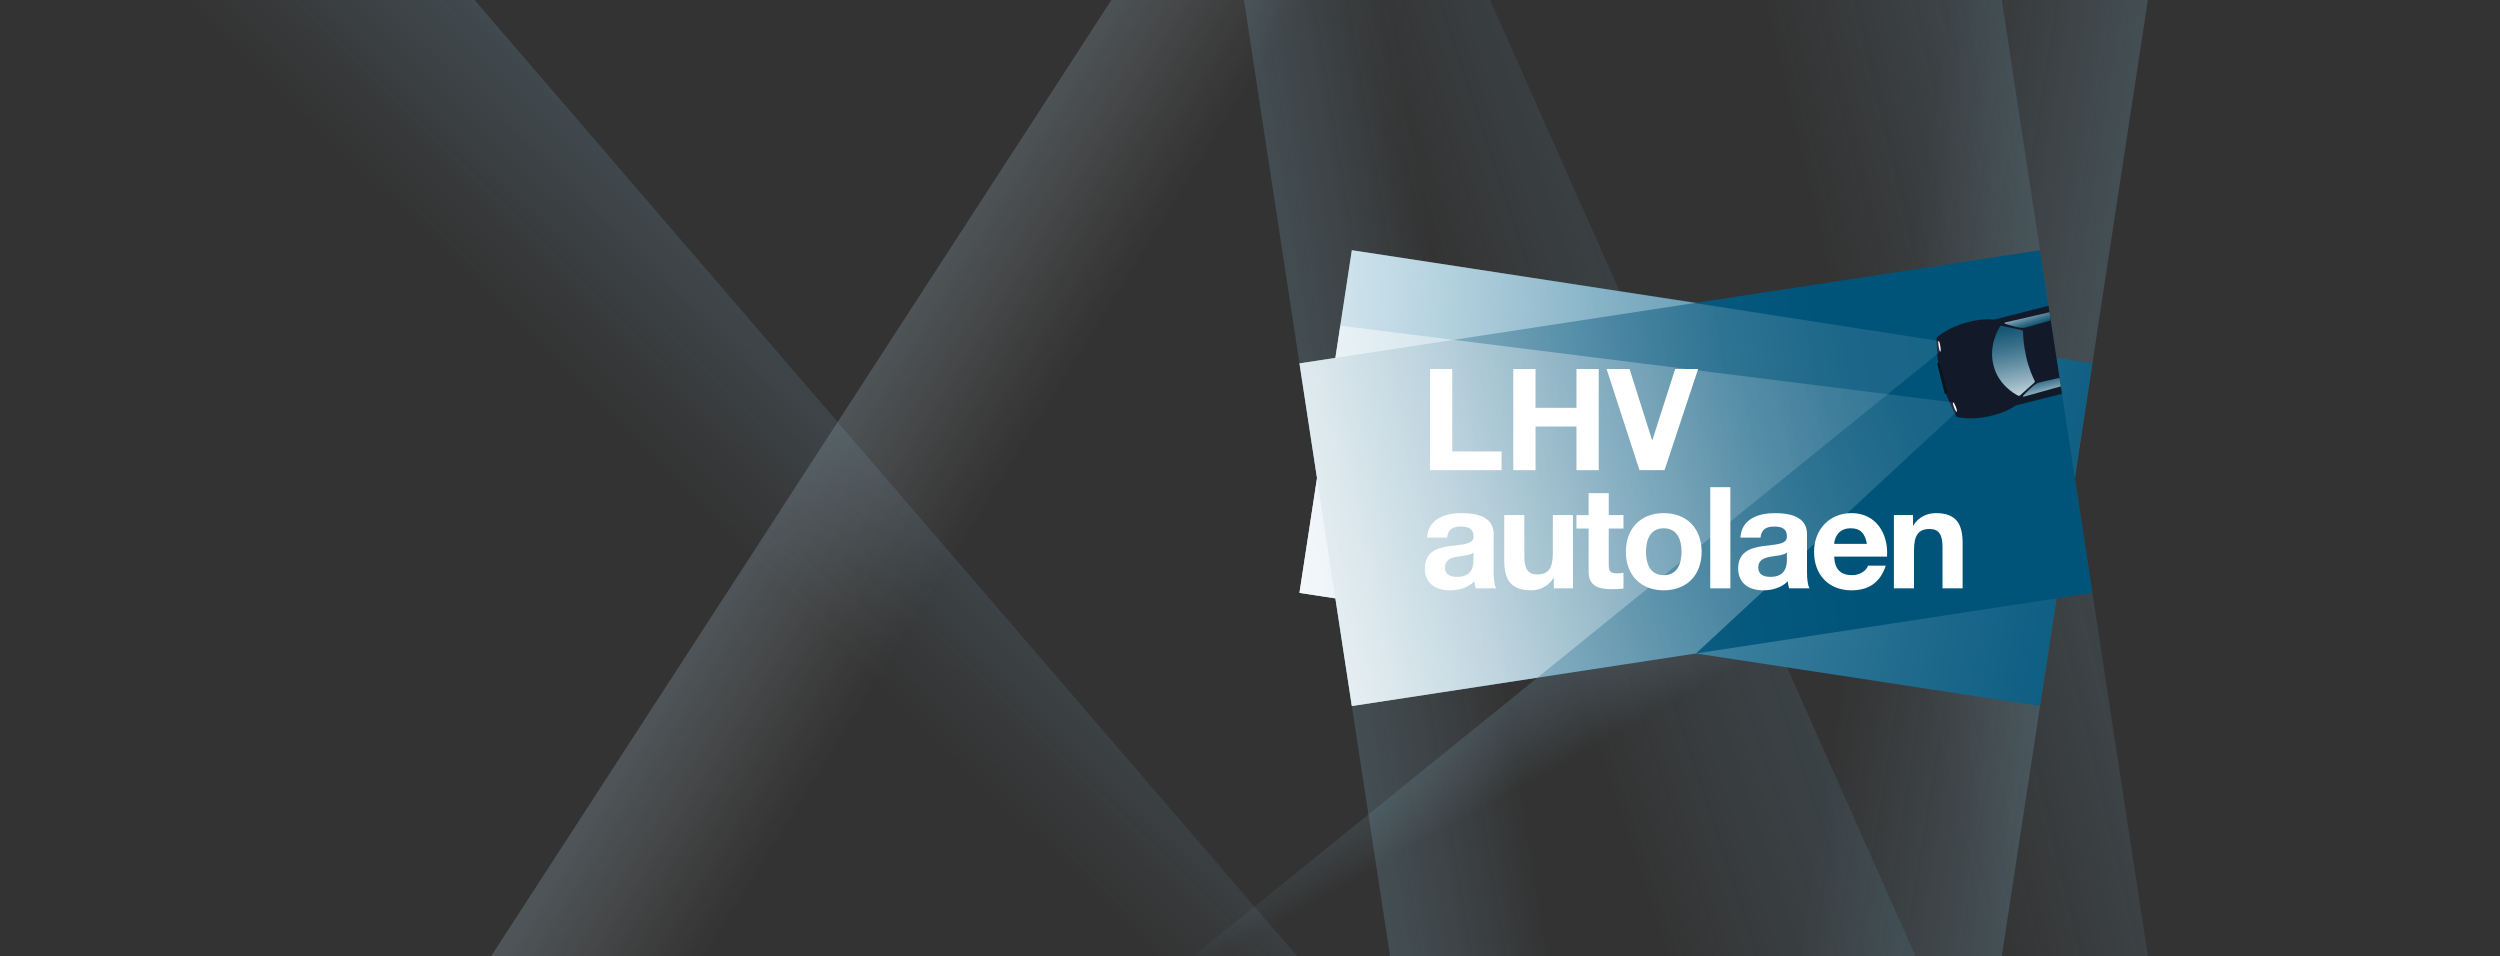 <?xml version="1.0" encoding="UTF-8"?>
<svg xmlns="http://www.w3.org/2000/svg" width="1600" height="612" xmlns:xlink="http://www.w3.org/1999/xlink" viewBox="0 0 1600 612">
  <rect x="0" y="0" width="1600" height="612" fill="#333333" stroke="none"/>
  <defs>
    <style>
      .cls-1 {
        fill: url(#linear-gradient);
      }

      .cls-1, .cls-2, .cls-3, .cls-4, .cls-5, .cls-6, .cls-7, .cls-8, .cls-9, .cls-10, .cls-11, .cls-12, .cls-13, .cls-14, .cls-15, .cls-16, .cls-17, .cls-18, .cls-19, .cls-20 {
        stroke-width: 0px;
      }

      .cls-1, .cls-4, .cls-8, .cls-15, .cls-16 {
        mix-blend-mode: multiply;
      }

      .cls-1, .cls-12, .cls-15, .cls-16 {
        opacity: .83;
      }

      .cls-2 {
        fill: url(#linear-gradient-11);
      }

      .cls-2, .cls-9 {
        opacity: .5;
      }

      .cls-21 {
        clip-path: url(#clippath);
      }

      .cls-3 {
        fill: none;
      }

      .cls-4 {
        fill: url(#linear-gradient-10);
        opacity: .6;
      }

      .cls-22 {
        clip-path: url(#clippath-1);
      }

      .cls-5 {
        fill: url(#linear-gradient-8);
        opacity: .94;
      }

      .cls-6 {
        fill: url(#New_Gradient_Swatch_46-3);
      }

      .cls-7 {
        fill: url(#New_Gradient_Swatch_46-2);
      }

      .cls-8 {
        fill: url(#linear-gradient-4);
        opacity: .3;
      }

      .cls-9 {
        fill: url(#linear-gradient-2);
      }

      .cls-10 {
        fill: url(#linear-gradient-7);
      }

      .cls-11 {
        fill: url(#linear-gradient-6);
      }

      .cls-12 {
        fill: url(#linear-gradient-9);
      }

      .cls-13 {
        fill: url(#New_Gradient_Swatch_47);
      }

      .cls-14 {
        fill: url(#New_Gradient_Swatch_46);
      }

      .cls-23 {
        isolation: isolate;
      }

      .cls-15 {
        fill: url(#linear-gradient-5);
      }

      .cls-16 {
        fill: url(#linear-gradient-3);
      }

      .cls-17 {
        fill: #121a29;
      }

      .cls-18 {
        fill: #fff;
      }

      .cls-19 {
        fill: #00161d;
      }

      .cls-20 {
        fill: #001430;
      }
    </style>
    <clipPath id="clippath">
      <rect class="cls-3" width="1600" height="612"/>
    </clipPath>
    <linearGradient id="linear-gradient" x1="1326.894" y1="515.393" x2="1776.618" y2="515.393" gradientTransform="translate(-78.343) skewX(-9.102)" gradientUnits="userSpaceOnUse">
      <stop offset="0" stop-color="#b0e6ff" stop-opacity="0"/>
      <stop offset=".174" stop-color="#9ad4ee" stop-opacity=".124"/>
      <stop offset=".511" stop-color="#60a5c4" stop-opacity=".449"/>
      <stop offset=".975" stop-color="#055a80" stop-opacity=".97"/>
      <stop offset="1" stop-color="#00567d"/>
    </linearGradient>
    <linearGradient id="linear-gradient-2" x1="1241.905" y1="481.398" x2="1637.868" y2="387.543" gradientTransform="matrix(1,0,0,1,0,0)" xlink:href="#linear-gradient"/>
    <linearGradient id="linear-gradient-3" x1="2483.704" y1="717.423" x2="2974.094" y2="790.225" gradientTransform="translate(-2078.927 623.214) rotate(-17.836)" gradientUnits="userSpaceOnUse">
      <stop offset="0" stop-color="#00567d"/>
      <stop offset=".303" stop-color="#3380a3" stop-opacity=".707"/>
      <stop offset=".946" stop-color="#b0e6ff" stop-opacity="0"/>
    </linearGradient>
    <linearGradient id="linear-gradient-4" x1="-5326.007" y1="10714.128" x2="-4973.213" y2="10808.686" gradientTransform="translate(3284.769 13749.758) rotate(148.742) scale(1 1.176)" gradientUnits="userSpaceOnUse">
      <stop offset="0" stop-color="#00567d"/>
      <stop offset=".301" stop-color="#3380a3" stop-opacity=".707"/>
      <stop offset=".941" stop-color="#b0e6ff" stop-opacity="0"/>
    </linearGradient>
    <linearGradient id="linear-gradient-5" x1="5189.335" y1="11799.443" x2="5465.834" y2="11894.642" gradientTransform="translate(-2963.598 12763.712) rotate(-138.204)" gradientUnits="userSpaceOnUse">
      <stop offset=".111" stop-color="#b0e6ff" stop-opacity="0"/>
      <stop offset=".715" stop-color="#3380a3" stop-opacity=".707"/>
      <stop offset="1" stop-color="#00567d"/>
    </linearGradient>
    <linearGradient id="linear-gradient-6" x1="675.398" y1="225.908" x2="1455.35" y2="378.271" gradientTransform="translate(2204.551 444.551) rotate(171.313)" gradientUnits="userSpaceOnUse">
      <stop offset="0" stop-color="#d9f3ff"/>
      <stop offset=".21" stop-color="#97c3d6"/>
      <stop offset=".41" stop-color="#619bb5"/>
      <stop offset=".594" stop-color="#377c9b"/>
      <stop offset=".759" stop-color="#196689"/>
      <stop offset=".9" stop-color="#06587e"/>
      <stop offset="1" stop-color="#00547a"/>
    </linearGradient>
    <linearGradient id="linear-gradient-7" x1="396.275" y1="354.293" x2="1164.456" y2="354.293" gradientTransform="translate(15.668 -48.293)" xlink:href="#linear-gradient-6"/>
    <clipPath id="clippath-1">
      <polygon class="cls-3" points="1339.117 379.442 865.175 451.857 854.647 382.952 831.668 379.442 842.89 306.003 831.668 232.558 854.647 229.047 865.175 160.143 1085.397 193.79 1305.609 160.143 1339.117 379.442"/>
    </clipPath>
    <linearGradient id="New_Gradient_Swatch_46" data-name="New Gradient Swatch 46" x1="-3514.537" y1="-172.676" x2="-3447.332" y2="-155.742" gradientTransform="translate(-73.841 -2977.108) rotate(-115.694)" gradientUnits="userSpaceOnUse">
      <stop offset="0" stop-color="#fff"/>
      <stop offset=".101" stop-color="#d8e3e8"/>
      <stop offset=".29" stop-color="#97b4c2"/>
      <stop offset=".469" stop-color="#618ea2"/>
      <stop offset=".635" stop-color="#376f89"/>
      <stop offset=".783" stop-color="#195977"/>
      <stop offset=".91" stop-color="#064c6c"/>
      <stop offset="1" stop-color="#004869"/>
    </linearGradient>
    <linearGradient id="New_Gradient_Swatch_47" data-name="New Gradient Swatch 47" x1="-3520.855" y1="-109.725" x2="-3461.412" y2="-99.146" gradientTransform="translate(-73.841 -2977.108) rotate(-115.694)" gradientUnits="userSpaceOnUse">
      <stop offset="0" stop-color="#fff"/>
      <stop offset="1" stop-color="#001430"/>
    </linearGradient>
    <linearGradient id="New_Gradient_Swatch_46-2" data-name="New Gradient Swatch 46" x1="9138.942" y1="4447.262" x2="9136.82" y2="4462.584" gradientTransform="translate(-8859.231 148.883) rotate(-25.694)" xlink:href="#New_Gradient_Swatch_46"/>
    <linearGradient id="New_Gradient_Swatch_46-3" data-name="New Gradient Swatch 46" x1="-3517.148" y1="-145.367" x2="-3495.539" y2="-140.415" gradientTransform="translate(-73.841 -2977.108) rotate(-115.694)" xlink:href="#New_Gradient_Swatch_46"/>
    <linearGradient id="linear-gradient-8" x1="1249.062" y1="256.017" x2="724.963" y2="336.869" gradientUnits="userSpaceOnUse">
      <stop offset="0" stop-color="#fff" stop-opacity=".1"/>
      <stop offset=".118" stop-color="#fff" stop-opacity=".118"/>
      <stop offset=".249" stop-color="#fff" stop-opacity=".17"/>
      <stop offset=".387" stop-color="#fff" stop-opacity=".258"/>
      <stop offset=".529" stop-color="#fff" stop-opacity=".38"/>
      <stop offset=".675" stop-color="#fff" stop-opacity=".538"/>
      <stop offset=".824" stop-color="#fff" stop-opacity=".73"/>
      <stop offset=".972" stop-color="#fff" stop-opacity=".954"/>
      <stop offset="1" stop-color="#fff"/>
    </linearGradient>
    <linearGradient id="linear-gradient-9" x1="1248.631" y1="218.047" x2="742.738" y2="423.244" gradientUnits="userSpaceOnUse">
      <stop offset="0" stop-color="#fff" stop-opacity=".1"/>
      <stop offset=".092" stop-color="#fff" stop-opacity=".135"/>
      <stop offset=".241" stop-color="#fff" stop-opacity=".23"/>
      <stop offset=".429" stop-color="#fff" stop-opacity=".385"/>
      <stop offset=".649" stop-color="#fff" stop-opacity=".6"/>
      <stop offset=".893" stop-color="#fff" stop-opacity=".871"/>
      <stop offset="1" stop-color="#fff"/>
    </linearGradient>
    <linearGradient id="linear-gradient-10" x1="311.7" y1="12232.868" x2="620.724" y2="12256.257" gradientTransform="translate(-6462.542 14042.894) rotate(-151.499) scale(1 1.262)" gradientUnits="userSpaceOnUse">
      <stop offset="0" stop-color="#fff" stop-opacity="0"/>
      <stop offset=".126" stop-color="#ecf6fb" stop-opacity=".095"/>
      <stop offset=".388" stop-color="#bde0f4" stop-opacity=".34"/>
      <stop offset=".759" stop-color="#72bde7" stop-opacity=".73"/>
      <stop offset="1" stop-color="#3ea6df"/>
    </linearGradient>
    <linearGradient id="linear-gradient-11" x1="587.65" y1="1912.872" x2="954.296" y2="1919.16" gradientTransform="translate(-1372.788 -600.921) rotate(-46.339)" gradientUnits="userSpaceOnUse">
      <stop offset="0" stop-color="#b0e6ff" stop-opacity="0"/>
      <stop offset=".107" stop-color="#a8e1fc" stop-opacity=".07"/>
      <stop offset=".315" stop-color="#93d5f6" stop-opacity=".253"/>
      <stop offset=".604" stop-color="#71c2ed" stop-opacity=".548"/>
      <stop offset=".958" stop-color="#43a9e0" stop-opacity=".95"/>
      <stop offset="1" stop-color="#3ea6df"/>
    </linearGradient>
  </defs>
  <g class="cls-23">
    <g id="Layer_1" data-name="Layer 1">
      <g class="cls-21">
        <g>
          <g>
            <polygon class="cls-1" points="1196.785 1164.089 741.128 1201.127 1134.309 -170.341 1395.001 -133.19 1196.785 1164.089"/>
            <polygon class="cls-9" points="1462.031 1183.89 1170.921 1192.309 944.882 -202.866 1256.065 -164.112 1462.031 1183.89"/>
            <polygon class="cls-16" points="975.825 1176.038 1284.051 1121.109 962.852 -225.599 764.659 -205.997 975.825 1176.038"/>
            <polygon class="cls-8" points="786.241 -375.969 528.365 -213.603 1153.954 971.916 1354.834 901.49 786.241 -375.969"/>
            <polygon class="cls-15" points="1241.828 225 1339.117 379.442 956.555 815.323 726.964 641.715 1241.828 225"/>
          </g>
          <rect class="cls-11" x="845.671" y="195.078" width="479.442" height="221.844" transform="translate(2112.114 772.428) rotate(-171.313)"/>
          <rect class="cls-10" x="845.671" y="195.078" width="479.442" height="221.844" transform="translate(-33.766 167.449) rotate(-8.687)"/>
          <g class="cls-22">
            <g>
              <g>
                <g>
                  <path class="cls-20" d="m1241.54,239.524l.121-.031c-.166-.393-.121.031-.121.031Z"/>
                  <path class="cls-17" d="m1243.114,245.222l.147-.037c.059.231.12.47.183.719,1.812,7.141,6.946,17.435,8.373,20.224.238.466.675.798,1.188.899,2.457.486,10.235,1.644,20.224-.656,10.469-2.41,15.203-5.697,16.316-6.563.188-.146.402-.251.633-.31l50.999-12.937c.297-.075.606-.069.9.016,1.273.369,5.547,1.208,13.701-.86,8.718-2.211,13.399-5.598,14.418-6.398.149-.117.316-.209.495-.272l6.317-2.209c1.425-.499,2.358-1.867,2.306-3.376-.081-2.373-.337-6.391-1.1-12.024-.778-5.743-1.836-10.206-2.567-12.886-.634-2.704-1.832-7.132-3.886-12.551-2.456-6.481-4.429-10.491-5.368-12.273-.343-.651-1.064-1.008-1.79-.891l-7.85,1.27c-.187.03-.378.029-.565-.003-1.278-.217-7.007-.963-15.725,1.249-8.154,2.068-11.511,4.844-12.454,5.775-.218.215-.487.368-.784.443l-50.998,12.937c-.231.059-.471.068-.706.029-1.395-.232-7.123-.863-17.47,2.008-9.877,2.741-16.162,7.465-18.091,9.064-.403.334-.628.834-.616,1.357.075,3.132.469,14.628,2.28,21.77.063.249.124.488.182.72l-.147.037c.126.297.373,1.063.851,2.833.423,1.784.571,2.575.602,2.896Z"/>
                  <path class="cls-20" d="m1243.114,245.222l-.121.031s.162.394.121-.031Z"/>
                </g>
                <path class="cls-14" d="m1292.79,253.074c-.317.284-.775.347-1.156.157-2.639-1.316-12.658-7.037-15.785-19.361-3.121-12.303,2.552-22.377,4.153-24.89.233-.366.67-.547,1.094-.455l12.829,2.753c.478.103.82.522.822,1.011.008,2.114.207,8.072,1.945,15.819,1.762,7.857,4.48,13.611,5.465,15.542.215.421.119.933-.233,1.248l-9.135,8.177Z"/>
                <path class="cls-13" d="m1331.675,202.558l8.221,32.409c.066.26.312.432.579.406l19.37-1.921c.295-.029.511-.29.486-.586-.181-2.123-.998-10.333-3.457-20.026-2.437-9.607-5.304-16.825-6.103-18.758-.117-.283-.444-.411-.723-.286l-18.071,8.134c-.24.108-.367.372-.303.627Z"/>
                <path class="cls-7" d="m1283.235,206.393c-.406.093-.434.66-.039.793,2.991,1.004,10.046,3.21,12.559,2.572,3.224-.818,20.35-5.448,24.713-7.413,3.114-1.402,7.561-3.871,9.851-5.169.381-.216.208-.797-.229-.77-2.214.138-6.188.493-9.637,1.368-4.477,1.136-30.809,7.156-37.218,8.619Z"/>
                <path class="cls-6" d="m1295.236,253.868c-.39.109-.677-.363-.401-.66,2.133-2.292,7.318-7.638,9.842-8.278,3.224-.818,20.487-4.911,25.259-5.264,3.428-.253,8.556-.2,11.173-.15.425.008.547.585.161.765-2.002.931-5.693,2.53-9.169,3.412-4.486,1.138-30.603,8.426-36.865,10.175Z"/>
                <ellipse class="cls-18" cx="1251.159" cy="260.533" rx=".574" ry="3.211" transform="translate(-10.364 465.073) rotate(-20.972)"/>
                <ellipse class="cls-18" cx="1241.28" cy="221.589" rx=".534" ry="3.455" transform="translate(-19.392 197.433) rotate(-9.024)"/>
                <rect class="cls-19" x="1242.155" y="231.982" width="1.801" height="20.262" rx=".083" ry=".083" transform="translate(2507.48 171.135) rotate(165.766)"/>
              </g>
              <polygon class="cls-5" points="929.634 477.68 1241.828 225 1240.732 218.178 809.836 151.391 804.267 461.195 929.634 477.68"/>
              <polygon class="cls-12" points="976.409 519.238 1252.298 263.534 1250.02 257.531 815.14 203.103 744.993 522.498 976.409 519.238"/>
            </g>
          </g>
          <g>
            <path class="cls-18" d="m915.216,236.165h14.234v52.772h31.554v11.967h-45.789v-64.739Z"/>
            <path class="cls-18" d="m968.501,236.165h14.234v24.845h26.205v-24.845h14.234v64.739h-14.234v-27.927h-26.205v27.927h-14.234v-64.739Z"/>
            <path class="cls-18" d="m1065.304,300.904h-16.048l-21.036-64.739h14.688l14.419,45.516h.181l14.599-45.516h14.688l-21.49,64.739Z"/>
            <path class="cls-18" d="m913.313,344.078c.723-11.967,11.514-15.683,22.032-15.683,9.338,0,20.583,2.083,20.583,13.328v24.391c0,4.262.453,8.524,1.63,10.426h-13.055c-.453-1.449-.818-2.994-.907-4.535-4.081,4.262-9.976,5.803-15.779,5.803-8.974,0-15.956-4.442-15.956-14.054.181-21.306,31.735-9.88,31.19-20.399,0-5.442-3.808-6.348-8.339-6.348-4.988,0-8.07,1.995-8.524,7.071h-12.874Zm29.737,9.523c-2.175,1.902-6.71,1.995-10.699,2.721-3.989.723-7.617,2.175-7.617,6.89s3.72,5.984,7.89,5.984c10.065,0,10.426-7.89,10.426-10.791v-4.804Z"/>
            <path class="cls-18" d="m1006.677,376.54h-12.24v-6.529h-.273c-3.263,5.349-8.885,7.797-14.327,7.797-13.689,0-17.136-7.705-17.136-19.311v-28.834h12.874v26.474c0,7.709,2.179,11.517,8.251,11.517,6.983,0,9.976-3.9,9.976-13.42v-24.572h12.874v46.877Z"/>
            <path class="cls-18" d="m1029.591,329.663h9.431v8.612h-9.431v23.212c0,4.354,1.088,5.442,5.442,5.442,1.449,0,2.809-.092,3.989-.361v10.065c-2.179.361-4.988.453-7.528.453-7.978,0-14.776-1.725-14.776-11.152v-27.658h-7.797v-8.612h7.797v-14.054h12.874v14.054Z"/>
            <path class="cls-18" d="m1064.755,328.395c14.78,0,24.299,9.792,24.299,24.753,0,14.869-9.519,24.66-24.299,24.66-14.688,0-24.207-9.792-24.207-24.66,0-14.961,9.519-24.753,24.207-24.753Zm0,39.713c8.796,0,11.425-7.436,11.425-14.961s-2.629-15.053-11.425-15.053c-8.704,0-11.333,7.528-11.333,15.053s2.629,14.961,11.333,14.961Z"/>
            <path class="cls-18" d="m1094.556,311.801h12.878v64.739h-12.878v-64.739Z"/>
            <path class="cls-18" d="m1113.863,344.078c.723-11.967,11.514-15.683,22.032-15.683,9.338,0,20.583,2.083,20.583,13.328v24.391c0,4.262.453,8.524,1.63,10.426h-13.055c-.453-1.449-.818-2.994-.907-4.535-4.081,4.262-9.976,5.803-15.779,5.803-8.974,0-15.956-4.442-15.956-14.054.181-21.306,31.735-9.88,31.19-20.399,0-5.442-3.808-6.348-8.339-6.348-4.988,0-8.07,1.995-8.524,7.071h-12.874Zm29.737,9.523c-2.175,1.902-6.71,1.995-10.699,2.721-3.989.723-7.617,2.175-7.617,6.89s3.72,5.984,7.89,5.984c10.065,0,10.426-7.89,10.426-10.791v-4.804Z"/>
            <path class="cls-18" d="m1173.862,356.23c.361,8.251,4.258,11.879,11.514,11.879,5.169,0,9.338-3.174,10.153-6.076h11.337c-3.628,11.152-11.337,15.775-21.943,15.775-14.78,0-23.938-10.153-23.938-24.66,0-14.054,9.703-24.753,23.938-24.753,15.956,0,23.757,13.42,22.758,27.835h-33.818Zm20.944-8.159c-1.18-6.529-3.989-9.976-10.245-9.976-8.343,0-10.43,6.348-10.699,9.976h20.944Z"/>
            <path class="cls-18" d="m1212.098,329.663h12.24v6.529h.273c3.263-5.349,8.885-7.797,14.327-7.797,13.689,0,17.136,7.705,17.136,19.311v28.834h-12.874v-26.474c0-7.709-2.179-11.517-8.251-11.517-6.983,0-9.976,3.9-9.976,13.42v24.572h-12.874v-46.877Z"/>
          </g>
          <g>
            <polygon class="cls-4" points="844.081 -204.653 1001.831 -93.288 427.851 837.526 230.847 740.625 844.081 -204.653"/>
            <polygon class="cls-2" points="854.143 639.862 668.01 718.829 -34.804 -36.355 229.953 -85.737 854.143 639.862"/>
          </g>
        </g>
      </g>
    </g>
  </g>
</svg>